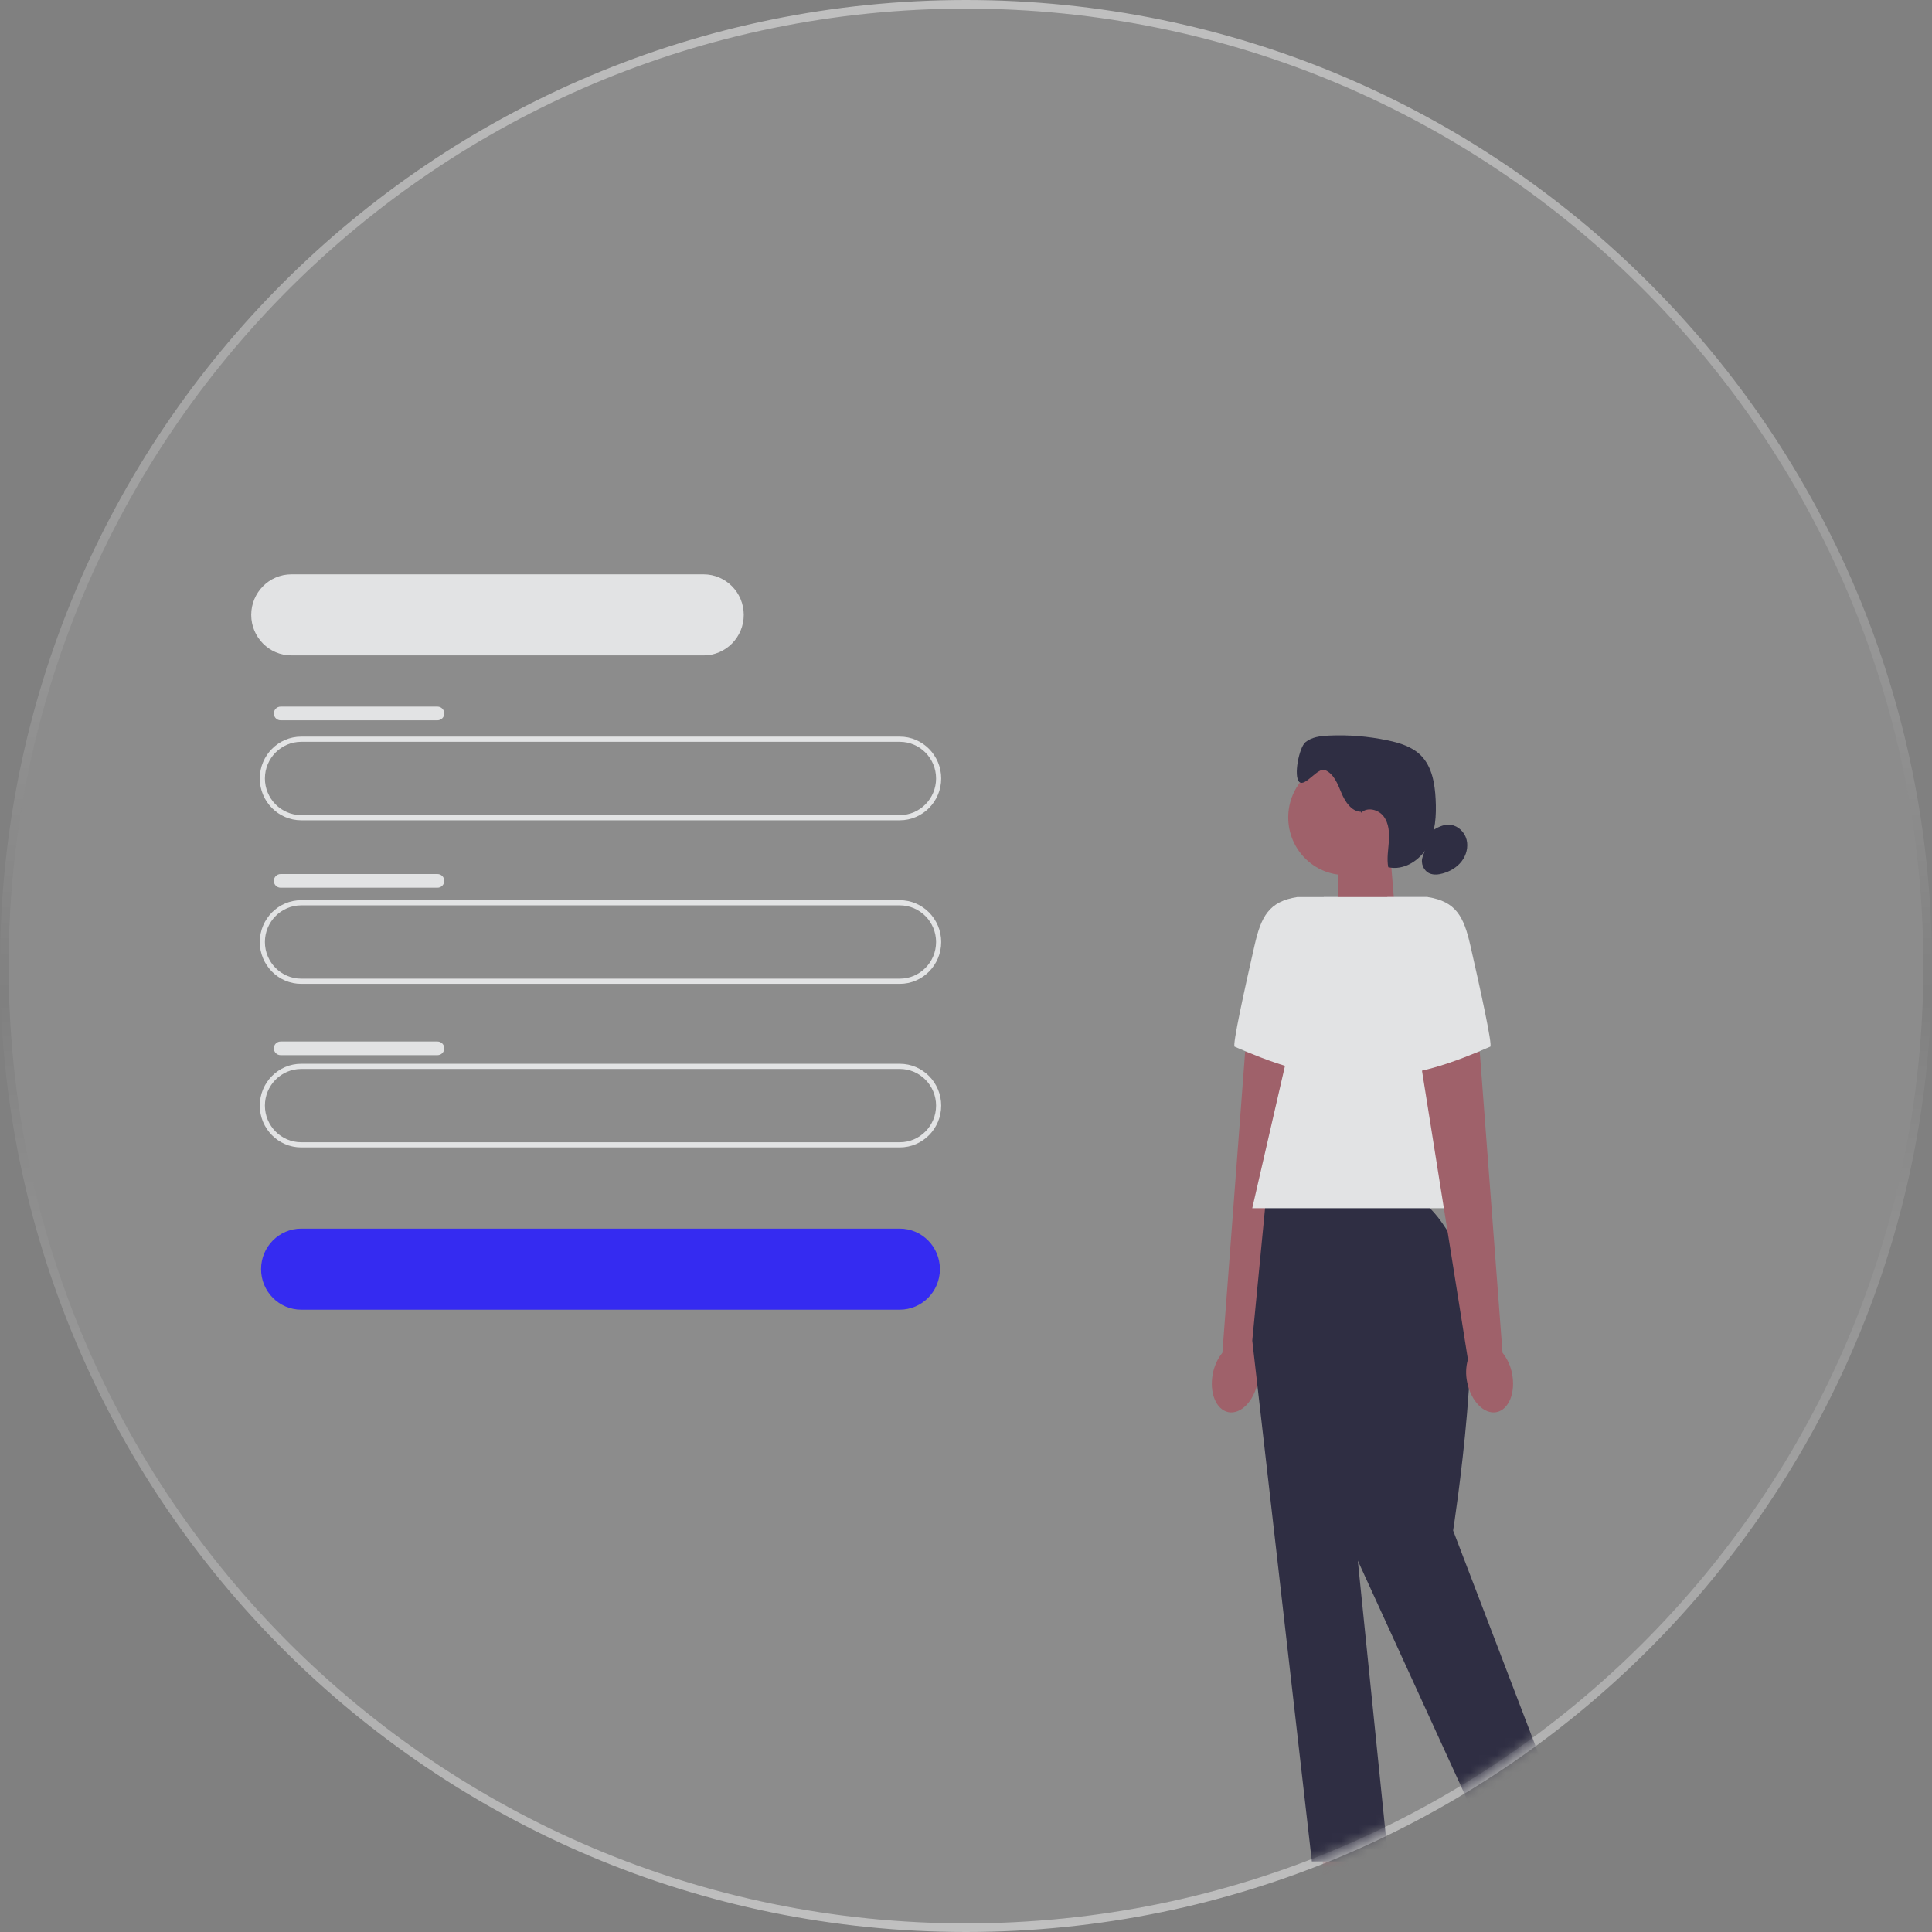 <svg width="224" height="224" viewBox="0 0 224 224" fill="none" xmlns="http://www.w3.org/2000/svg">
<rect x="0" y="0" width="224" height="224" fill="#808080" stroke="none"/>
<g clip-path="url(#clip0_1670_4171)">
<path d="M112 223C173.304 223 223 173.304 223 112C223 50.696 173.304 1 112 1C50.696 1 1 50.696 1 112C1 173.304 50.696 223 112 223Z" fill="white" fill-opacity="0.1"/>
<path d="M112 223.5C173.58 223.5 223.5 173.58 223.5 112C223.5 50.42 173.58 0.5 112 0.5C50.42 0.5 0.5 50.42 0.5 112C0.5 173.58 50.42 223.5 112 223.5Z" stroke="url(#paint0_linear_1670_4171)" stroke-opacity="0.5"/>
<mask id="mask0_1670_4171" style="mask-type:alpha" maskUnits="userSpaceOnUse" x="0" y="0" width="224" height="224">
<path d="M112 223C173.304 223 223 173.304 223 112C223 50.696 173.304 1 112 1C50.696 1 1 50.696 1 112C1 173.304 50.696 223 112 223Z" fill="white"/>
<path d="M112 223.5C173.58 223.5 223.5 173.58 223.5 112C223.5 50.42 173.58 0.5 112 0.5C50.42 0.5 0.5 50.42 0.5 112C0.5 173.58 50.42 223.5 112 223.5Z" stroke="url(#paint1_linear_1670_4171)" stroke-opacity="0.5"/>
</mask>
<g mask="url(#mask0_1670_4171)">
<path d="M104.324 95.105H34.922C32.275 95.105 30.121 92.929 30.121 90.256C30.121 87.583 32.275 85.407 34.922 85.407H104.324C106.971 85.407 109.125 87.583 109.125 90.256C109.125 92.929 106.971 95.105 104.324 95.105ZM34.922 86.007C32.601 86.007 30.714 87.912 30.714 90.256C30.714 92.599 32.601 94.505 34.922 94.505H104.324C106.644 94.505 108.532 92.599 108.532 90.256C108.532 87.912 106.644 86.007 104.324 86.007H34.922Z" fill="#E2E3E4"/>
<path d="M104.324 151.848H34.921C32.355 151.848 30.269 149.741 30.269 147.149C30.269 144.557 32.355 142.45 34.921 142.45H104.324C106.89 142.45 108.976 144.557 108.976 147.149C108.976 149.741 106.89 151.848 104.324 151.848Z" fill="#352BF1"/>
<path d="M81.581 75.989H33.779C31.213 75.989 29.127 73.882 29.127 71.29C29.127 68.698 31.213 66.591 33.779 66.591H81.581C84.147 66.591 86.233 68.698 86.233 71.29C86.233 73.882 84.147 75.989 81.581 75.989Z" fill="#E2E3E4"/>
<path d="M104.324 114.069H34.922C32.275 114.069 30.121 111.893 30.121 109.22C30.121 106.547 32.275 104.371 34.922 104.371H104.324C106.971 104.371 109.125 106.547 109.125 109.22C109.125 111.893 106.971 114.069 104.324 114.069ZM34.922 104.97C32.601 104.97 30.714 106.876 30.714 109.22C30.714 111.563 32.601 113.469 34.922 113.469H104.324C106.644 113.469 108.532 111.563 108.532 109.22C108.532 106.876 106.644 104.97 104.324 104.97H34.922Z" fill="#E2E3E4"/>
<path d="M104.324 133.034H34.922C32.275 133.034 30.121 130.859 30.121 128.186C30.121 125.513 32.275 123.337 34.922 123.337H104.324C106.971 123.337 109.125 125.513 109.125 128.186C109.125 130.859 106.971 133.034 104.324 133.034ZM34.922 123.936C32.601 123.936 30.714 125.842 30.714 128.186C30.714 130.529 32.601 132.435 34.922 132.435H104.324C106.644 132.435 108.532 130.529 108.532 128.186C108.532 125.842 106.644 123.936 104.324 123.936H34.922Z" fill="#E2E3E4"/>
<path d="M32.536 81.926H50.725C51.158 81.926 51.511 82.279 51.511 82.72C51.511 83.157 51.158 83.514 50.725 83.514H32.536C32.103 83.514 31.75 83.16 31.75 82.72C31.75 82.282 32.103 81.926 32.536 81.926Z" fill="#E2E3E4"/>
<path d="M32.536 101.338H50.725C51.158 101.338 51.511 101.692 51.511 102.129C51.511 102.567 51.158 102.923 50.725 102.923H32.536C32.103 102.923 31.75 102.57 31.75 102.132C31.75 101.695 32.103 101.338 32.536 101.338Z" fill="#E2E3E4"/>
<path d="M32.536 120.754H50.725C51.158 120.754 51.511 121.108 51.511 121.548C51.511 121.986 51.158 122.339 50.725 122.339H32.536C32.103 122.339 31.75 121.986 31.75 121.545C31.75 121.108 32.103 120.754 32.536 120.754Z" fill="#E2E3E4"/>
<path d="M161.784 106.227L155.149 108.433V98.786H161.169L161.784 106.227Z" fill="#9F616A"/>
<path d="M155.971 101.455C159.622 101.455 162.582 98.466 162.582 94.778C162.582 91.091 159.622 88.102 155.971 88.102C152.32 88.102 149.36 91.091 149.36 94.778C149.36 98.466 152.32 101.455 155.971 101.455Z" fill="#9F616A"/>
<path d="M157.787 94.117C156.68 94.084 155.953 92.954 155.523 91.923C155.093 90.892 154.651 89.708 153.624 89.283C152.784 88.935 151.304 91.288 150.642 90.661C149.951 90.008 150.624 86.655 151.357 86.052C152.09 85.45 153.093 85.333 154.037 85.288C156.339 85.18 158.656 85.369 160.914 85.846C162.312 86.139 163.748 86.583 164.757 87.602C166.033 88.896 166.359 90.847 166.451 92.672C166.546 94.539 166.439 96.493 165.54 98.126C164.641 99.76 162.76 100.964 160.956 100.548C160.775 99.559 160.959 98.543 161.03 97.536C161.098 96.532 161.027 95.447 160.419 94.647C159.814 93.847 158.514 93.529 157.808 94.24" fill="#2F2E43"/>
<path d="M165.92 96.431C166.581 95.942 167.374 95.532 168.187 95.634C169.065 95.742 169.81 96.473 170.035 97.339C170.261 98.205 170.009 99.158 169.463 99.865C168.92 100.572 168.11 101.04 167.255 101.274C166.759 101.409 166.216 101.465 165.745 101.262C165.05 100.959 164.674 100.063 164.947 99.35" fill="#2F2E43"/>
<path d="M140.622 159.251C140.18 161.445 140.99 163.449 142.426 163.728C143.862 164.007 145.384 162.451 145.823 160.258C146.01 159.383 145.98 158.478 145.737 157.615L151.206 123.227L144.366 121.927L141.726 156.839C141.165 157.546 140.788 158.373 140.622 159.254V159.251Z" fill="#9F616A"/>
<path d="M155.078 104.006H150.41C147.111 104.512 146.215 106.289 145.464 109.574C144.319 114.584 142.856 121.255 143.147 121.354C143.612 121.51 151.559 125.286 155.609 124.423L155.078 104.006Z" fill="#E2E3E4"/>
<path d="M159.591 213.539H153.378V222.442H159.591V213.539Z" fill="#9F616A"/>
<path d="M147.327 227.83C146.674 227.83 146.093 227.815 145.654 227.773C144.004 227.62 142.428 226.389 141.636 225.669C141.28 225.346 141.167 224.83 141.351 224.387C141.485 224.069 141.749 223.829 142.078 223.736L146.44 222.478L153.502 217.665L153.582 217.809C153.612 217.863 154.306 219.124 154.538 219.976C154.627 220.299 154.603 220.569 154.469 220.779C154.377 220.922 154.247 221.006 154.143 221.054C154.27 221.189 154.671 221.465 155.905 221.663C157.706 221.95 158.086 220.065 158.101 219.988L158.113 219.925L158.166 219.889C159.024 219.331 159.552 219.076 159.733 219.13C159.846 219.163 160.036 219.223 160.549 224.357C160.599 224.519 160.959 225.699 160.715 226.829C160.451 228.058 155.134 227.635 154.069 227.539C154.039 227.542 150.057 227.83 147.33 227.83H147.327Z" fill="#2F2E43"/>
<path d="M177.284 206.546L172.011 209.866L176.676 217.421L181.948 214.1L177.284 206.546Z" fill="#9F616A"/>
<path d="M170.282 226.611C169.552 226.611 168.881 226.521 168.403 226.438C167.935 226.354 167.567 225.976 167.49 225.503C167.436 225.161 167.534 224.816 167.766 224.562L170.807 221.163L174.278 213.306L174.421 213.384C174.474 213.414 175.724 214.112 176.367 214.711C176.614 214.939 176.735 215.182 176.729 215.431C176.726 215.604 176.661 215.742 176.596 215.841C176.774 215.889 177.258 215.907 178.409 215.416C180.088 214.699 179.424 212.895 179.394 212.82L179.37 212.76L179.397 212.704C179.833 211.772 180.145 211.274 180.329 211.223C180.444 211.19 180.634 211.139 183.759 215.224C183.886 215.332 184.809 216.144 185.195 217.232C185.613 218.415 180.88 220.9 179.928 221.385C179.898 221.409 174.946 225.044 172.911 226.078C172.104 226.488 171.148 226.614 170.279 226.614L170.282 226.611Z" fill="#2F2E43"/>
<path d="M164.166 139.086H146.77L145.191 155.43L152.099 215.82H160.98L157.428 180.941L171.833 212.431L179.726 206.851L168.478 177.453C168.478 177.453 172.495 151.843 169.338 145.463C166.181 139.086 164.166 139.086 164.166 139.086Z" fill="#2F2E43"/>
<path d="M172.822 140.08H145.191L153.481 104.006H165.519L172.822 140.08Z" fill="#E2E3E4"/>
<path d="M175.308 159.25C175.75 161.444 174.94 163.448 173.504 163.727C172.068 164.006 170.546 162.451 170.107 160.257C169.92 159.382 169.95 158.477 170.193 157.614L164.724 123.226L171.564 121.926L174.205 156.838C174.765 157.545 175.142 158.372 175.308 159.253V159.25Z" fill="#9F616A"/>
<path d="M160.852 104.006H165.519C168.819 104.512 169.715 106.289 170.466 109.574C171.611 114.584 173.074 121.255 172.783 121.354C172.317 121.51 164.371 125.286 160.321 124.423L160.852 104.006Z" fill="#E2E3E4"/>
</g>
</g>
<defs>
<linearGradient id="paint0_linear_1670_4171" x1="112" y1="1" x2="112" y2="223" gradientUnits="userSpaceOnUse">
<stop stop-color="white"/>
<stop offset="0.516" stop-color="white" stop-opacity="0"/>
<stop offset="1" stop-color="white"/>
</linearGradient>
<linearGradient id="paint1_linear_1670_4171" x1="112" y1="1" x2="112" y2="223" gradientUnits="userSpaceOnUse">
<stop stop-color="white"/>
<stop offset="0.516" stop-color="white" stop-opacity="0"/>
<stop offset="1" stop-color="white"/>
</linearGradient>
<clipPath id="clip0_1670_4171">
<rect width="224" height="224" fill="white"/>
</clipPath>
</defs>
</svg>
